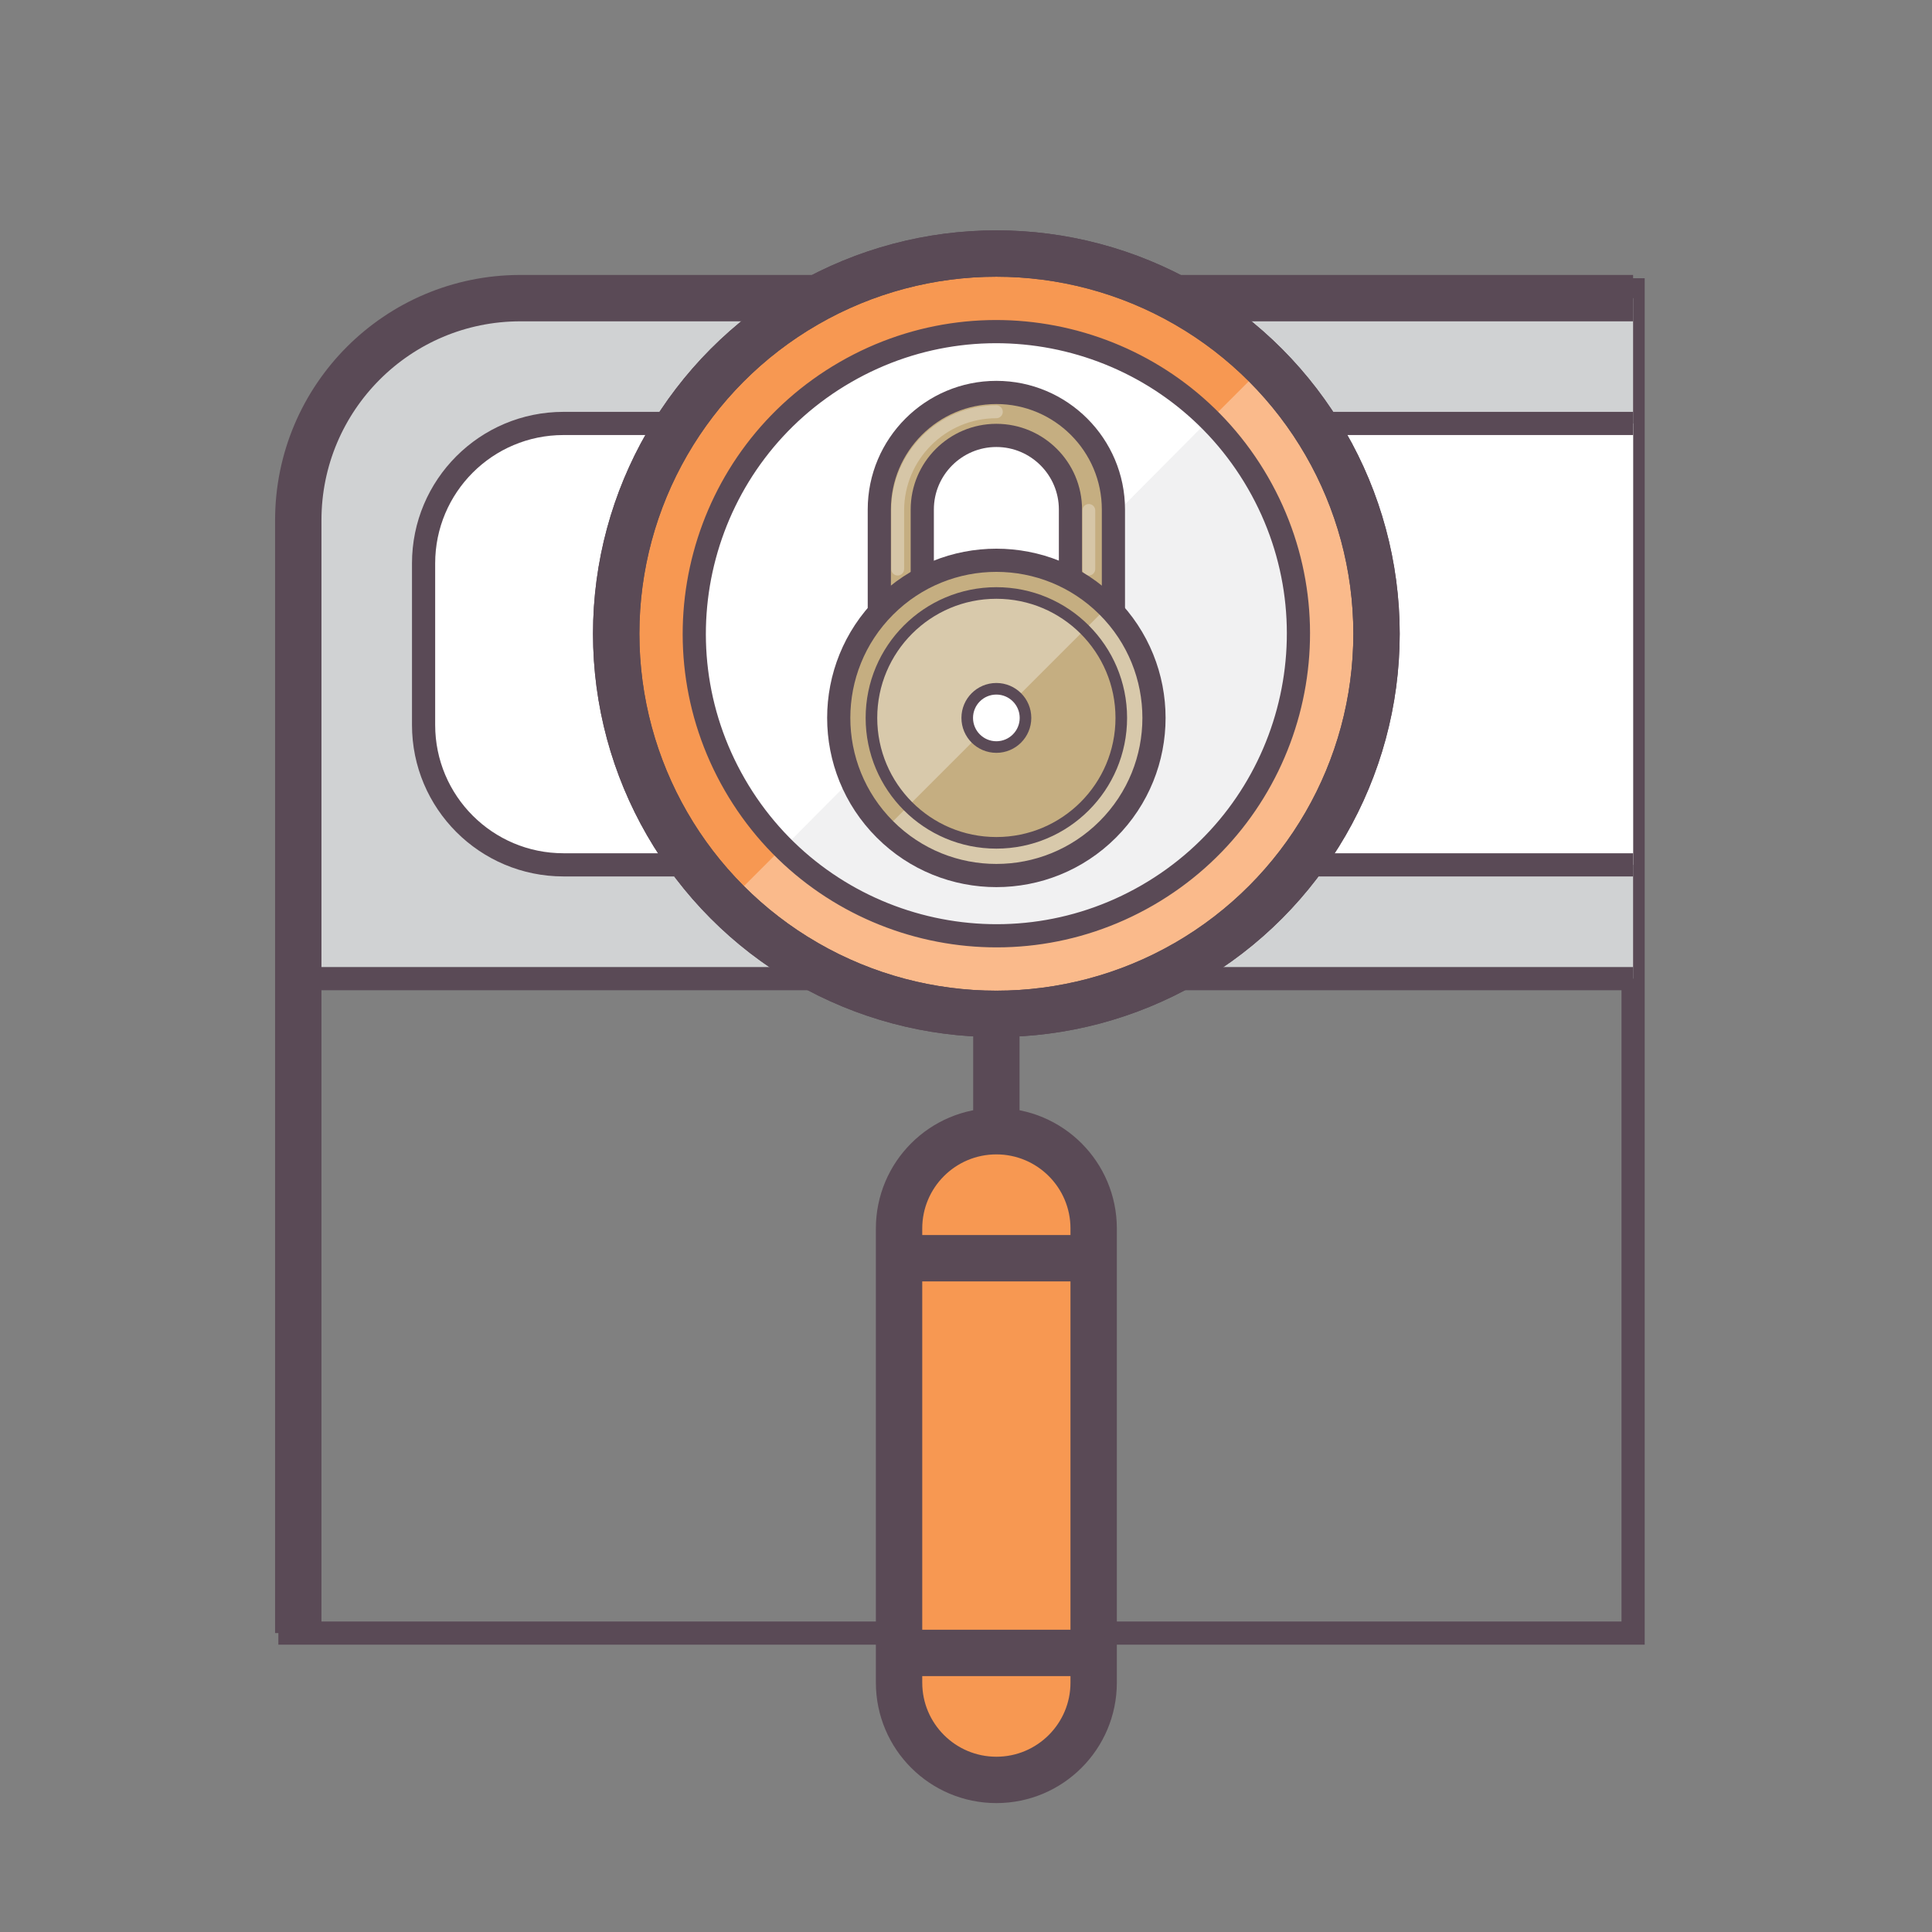 <?xml version="1.0" encoding="utf-8"?>
<!-- Generator: Adobe Illustrator 15.1.0, SVG Export Plug-In . SVG Version: 6.00 Build 0)  -->
<!DOCTYPE svg PUBLIC "-//W3C//DTD SVG 1.1//EN" "http://www.w3.org/Graphics/SVG/1.1/DTD/svg11.dtd">
<svg version="1.1" id="Layer_1" xmlns="http://www.w3.org/2000/svg" xmlns:xlink="http://www.w3.org/1999/xlink" x="0px" y="0px"
	 width="500px" height="500px" viewBox="0 0 500 500" enable-background="new 0 0 500 500" xml:space="preserve">
<rect x="0" y="0" width="500" height="500" fill="#808080" stroke="none"/>
<polyline fill="none" stroke="#5A4A56" stroke-width="6" points="72.041,422.641 422.643,422.641 422.643,72.004 "/>
<path fill="#D0D2D3" d="M134.678,77.158c-31.748,0-57.485,25.737-57.485,57.484v118.628h345.451V77.158H134.678z"/>
<path fill="none" stroke="#5A4A56" stroke-width="12" d="M422.643,77.158H134.678c-31.748,0-57.485,25.737-57.485,57.484v287.998"/>
<path fill="#FFFFFF" stroke="#5A4A56" stroke-width="6" d="M422.643,109.588H145.832c-19.999,0-36.21,16.212-36.21,36.211v41.812
	c0,19.998,16.212,36.21,36.21,36.21h276.811"/>
<path fill="#FFFFFF" stroke="#5A4A56" stroke-width="6" d="M422.643,253.271H77.193"/>
<g>
	<g>
		<circle fill="#F1F1F2" cx="257.857" cy="164.001" r="78.164"/>
		<path fill="#FFFFFF" d="M312.967,108.57c-30.615-30.438-80.107-30.294-110.542,0.323c-30.439,30.612-30.294,80.105,0.322,110.543
			L312.967,108.57z"/>
		<g>
			<path fill="#F79852" d="M188.288,94.432c-38.423,38.423-38.422,100.717,0,139.141c38.422,38.422,100.717,38.421,139.14-0.002
				c38.421-38.422,38.42-100.715,0-139.139C289.005,56.008,226.71,56.009,188.288,94.432z M333.36,184.232
				c-11.172,41.7-54.036,66.448-95.732,55.274c-41.701-11.176-66.447-54.038-55.271-95.735c11.172-41.7,54.033-66.446,95.732-55.271
				C319.788,99.672,344.535,142.533,333.36,184.232z"/>
			<path opacity="0.33" fill="#FFFFFF" d="M313.123,108.737c19.066,19.102,27.726,47.551,20.237,75.495
				c-11.172,41.7-54.036,66.448-95.732,55.274c-13.755-3.688-25.65-10.836-35.035-20.238l-14.305,14.305
				c38.422,38.422,100.717,38.421,139.14-0.002c38.421-38.422,38.42-100.715,0-139.139L313.123,108.737z"/>
			<circle fill="none" stroke="#5A4A56" stroke-width="12" stroke-linecap="round" cx="257.857" cy="164.002" r="98.386"/>
			<circle fill="none" stroke="#5A4A56" stroke-width="12" stroke-linecap="round" cx="257.857" cy="164.002" r="98.386"/>
			
				<line fill="none" stroke="#5A4A56" stroke-width="12" stroke-linecap="round" x1="257.857" y1="262.388" x2="257.857" y2="292.757"/>
			<g>
				<path fill="#F79852" stroke="#5A4A56" stroke-width="12" d="M257.857,460.639c-13.907-0.003-25.181-11.275-25.181-25.183
					l-0.001-117.518c0.001-13.908,11.273-25.18,25.182-25.182c13.908-0.001,25.182,11.275,25.182,25.183v117.518
					C283.039,449.363,271.765,460.639,257.857,460.639z"/>
			</g>
			
				<line fill="none" stroke="#5A4A56" stroke-width="12" stroke-linecap="round" x1="234.013" y1="325.627" x2="281.703" y2="325.627"/>
			
				<line fill="none" stroke="#5A4A56" stroke-width="12" stroke-linecap="round" x1="234.014" y1="427.768" x2="281.701" y2="427.769"/>
			<path fill="none" stroke="#5A4A56" stroke-width="6" d="M296.941,231.695c-37.387,21.587-85.195,8.777-106.777-28.608
				c-21.586-37.389-8.775-85.195,28.612-106.777c37.386-21.587,85.191-8.777,106.775,28.61
				C347.137,162.305,334.328,210.112,296.941,231.695z"/>
		</g>
	</g>
	<g>
		<circle fill="#C5AE81" cx="257.858" cy="185.794" r="32.33"/>
		<path fill="#C5AE81" d="M217.065,185.793c0,22.533,18.262,40.795,40.793,40.795c22.528,0,40.794-18.262,40.793-40.795
			c0-22.528-18.264-40.792-40.793-40.792C235.327,145.001,217.065,163.265,217.065,185.793z M290.187,185.793
			c0.001,17.857-14.474,32.33-32.329,32.33c-17.856,0-32.33-14.473-32.329-32.33c-0.001-17.855,14.473-32.329,32.328-32.329
			C275.714,153.464,290.187,167.938,290.187,185.793z"/>
		<path opacity="0.33" fill="#FFFFFF" d="M280.719,162.936v-0.004c-12.626-12.624-33.095-12.624-45.721,0.004
			c-12.625,12.624-12.627,33.096,0,45.72l0,0L280.719,162.936z"/>
		<path opacity="0.33" fill="#FFFFFF" d="M286.703,214.639c15.932-15.93,15.932-41.76,0-57.688l-5.984,5.981
			c12.627,12.628,12.627,33.1,0,45.724c-12.625,12.626-33.096,12.623-45.721,0l-5.985,5.983
			C244.944,230.571,270.773,230.571,286.703,214.639z"/>
		<g>
			<path fill="#C5AE81" d="M288.152,158.474l-11.118-9.533v-17.083c0-10.57-8.604-19.174-19.176-19.174
				c-10.573,0-19.175,8.604-19.175,19.174v17.925l-11.118,9.176v-27.101c0-16.703,13.589-30.292,30.292-30.292
				c16.704,0,30.294,13.589,30.294,30.292V158.474z"/>
		</g>
		<g opacity="0.3">
			<g>
				<path fill="#FFFFFF" d="M232.319,148.941c-0.923,0-1.668-0.747-1.668-1.666v-15.167c0-15.003,12.205-27.208,27.208-27.208
					c0.921,0,1.667,0.747,1.667,1.671c0,0.919-0.746,1.665-1.667,1.665c-13.164,0-23.873,10.709-23.873,23.872v15.167
					C233.985,148.194,233.24,148.941,232.319,148.941z"/>
			</g>
		</g>
		<g opacity="0.3">
			<g>
				<path fill="#FFFFFF" d="M281.782,148.941c-0.922,0-1.668-0.747-1.668-1.666v-15.167c0-0.92,0.746-1.667,1.668-1.667
					c0.92,0,1.667,0.747,1.667,1.667v15.167C283.449,148.194,282.702,148.941,281.782,148.941z"/>
			</g>
		</g>
		<g>
			<path fill="none" stroke="#5A4A56" stroke-width="6" d="M227.566,158.958v-27.101c0-16.703,13.589-30.292,30.292-30.292
				c16.704,0,30.294,13.589,30.294,30.292v26.616"/>
			<path fill="none" stroke="#5A4A56" stroke-width="6" d="M277.034,148.941v-17.083c0-10.57-8.604-19.174-19.176-19.174
				c-10.573,0-19.175,8.604-19.175,19.174v17.925"/>
		</g>
		<circle fill="none" stroke="#5A4A56" stroke-width="3" cx="257.858" cy="185.794" r="32.33"/>
		<path fill="none" stroke="#5A4A56" stroke-width="6" d="M286.703,156.95c15.932,15.929,15.932,41.759,0,57.688
			c-15.93,15.932-41.759,15.932-57.69,0c-15.931-15.93-15.931-41.76,0-57.688C244.945,141.018,270.773,141.016,286.703,156.95z"/>
		
			<circle fill="#FFFFFF" stroke="#5A4A56" stroke-width="3" stroke-linecap="round" stroke-linejoin="round" cx="257.858" cy="185.795" r="7.54"/>
	</g>
</g>
</svg>
